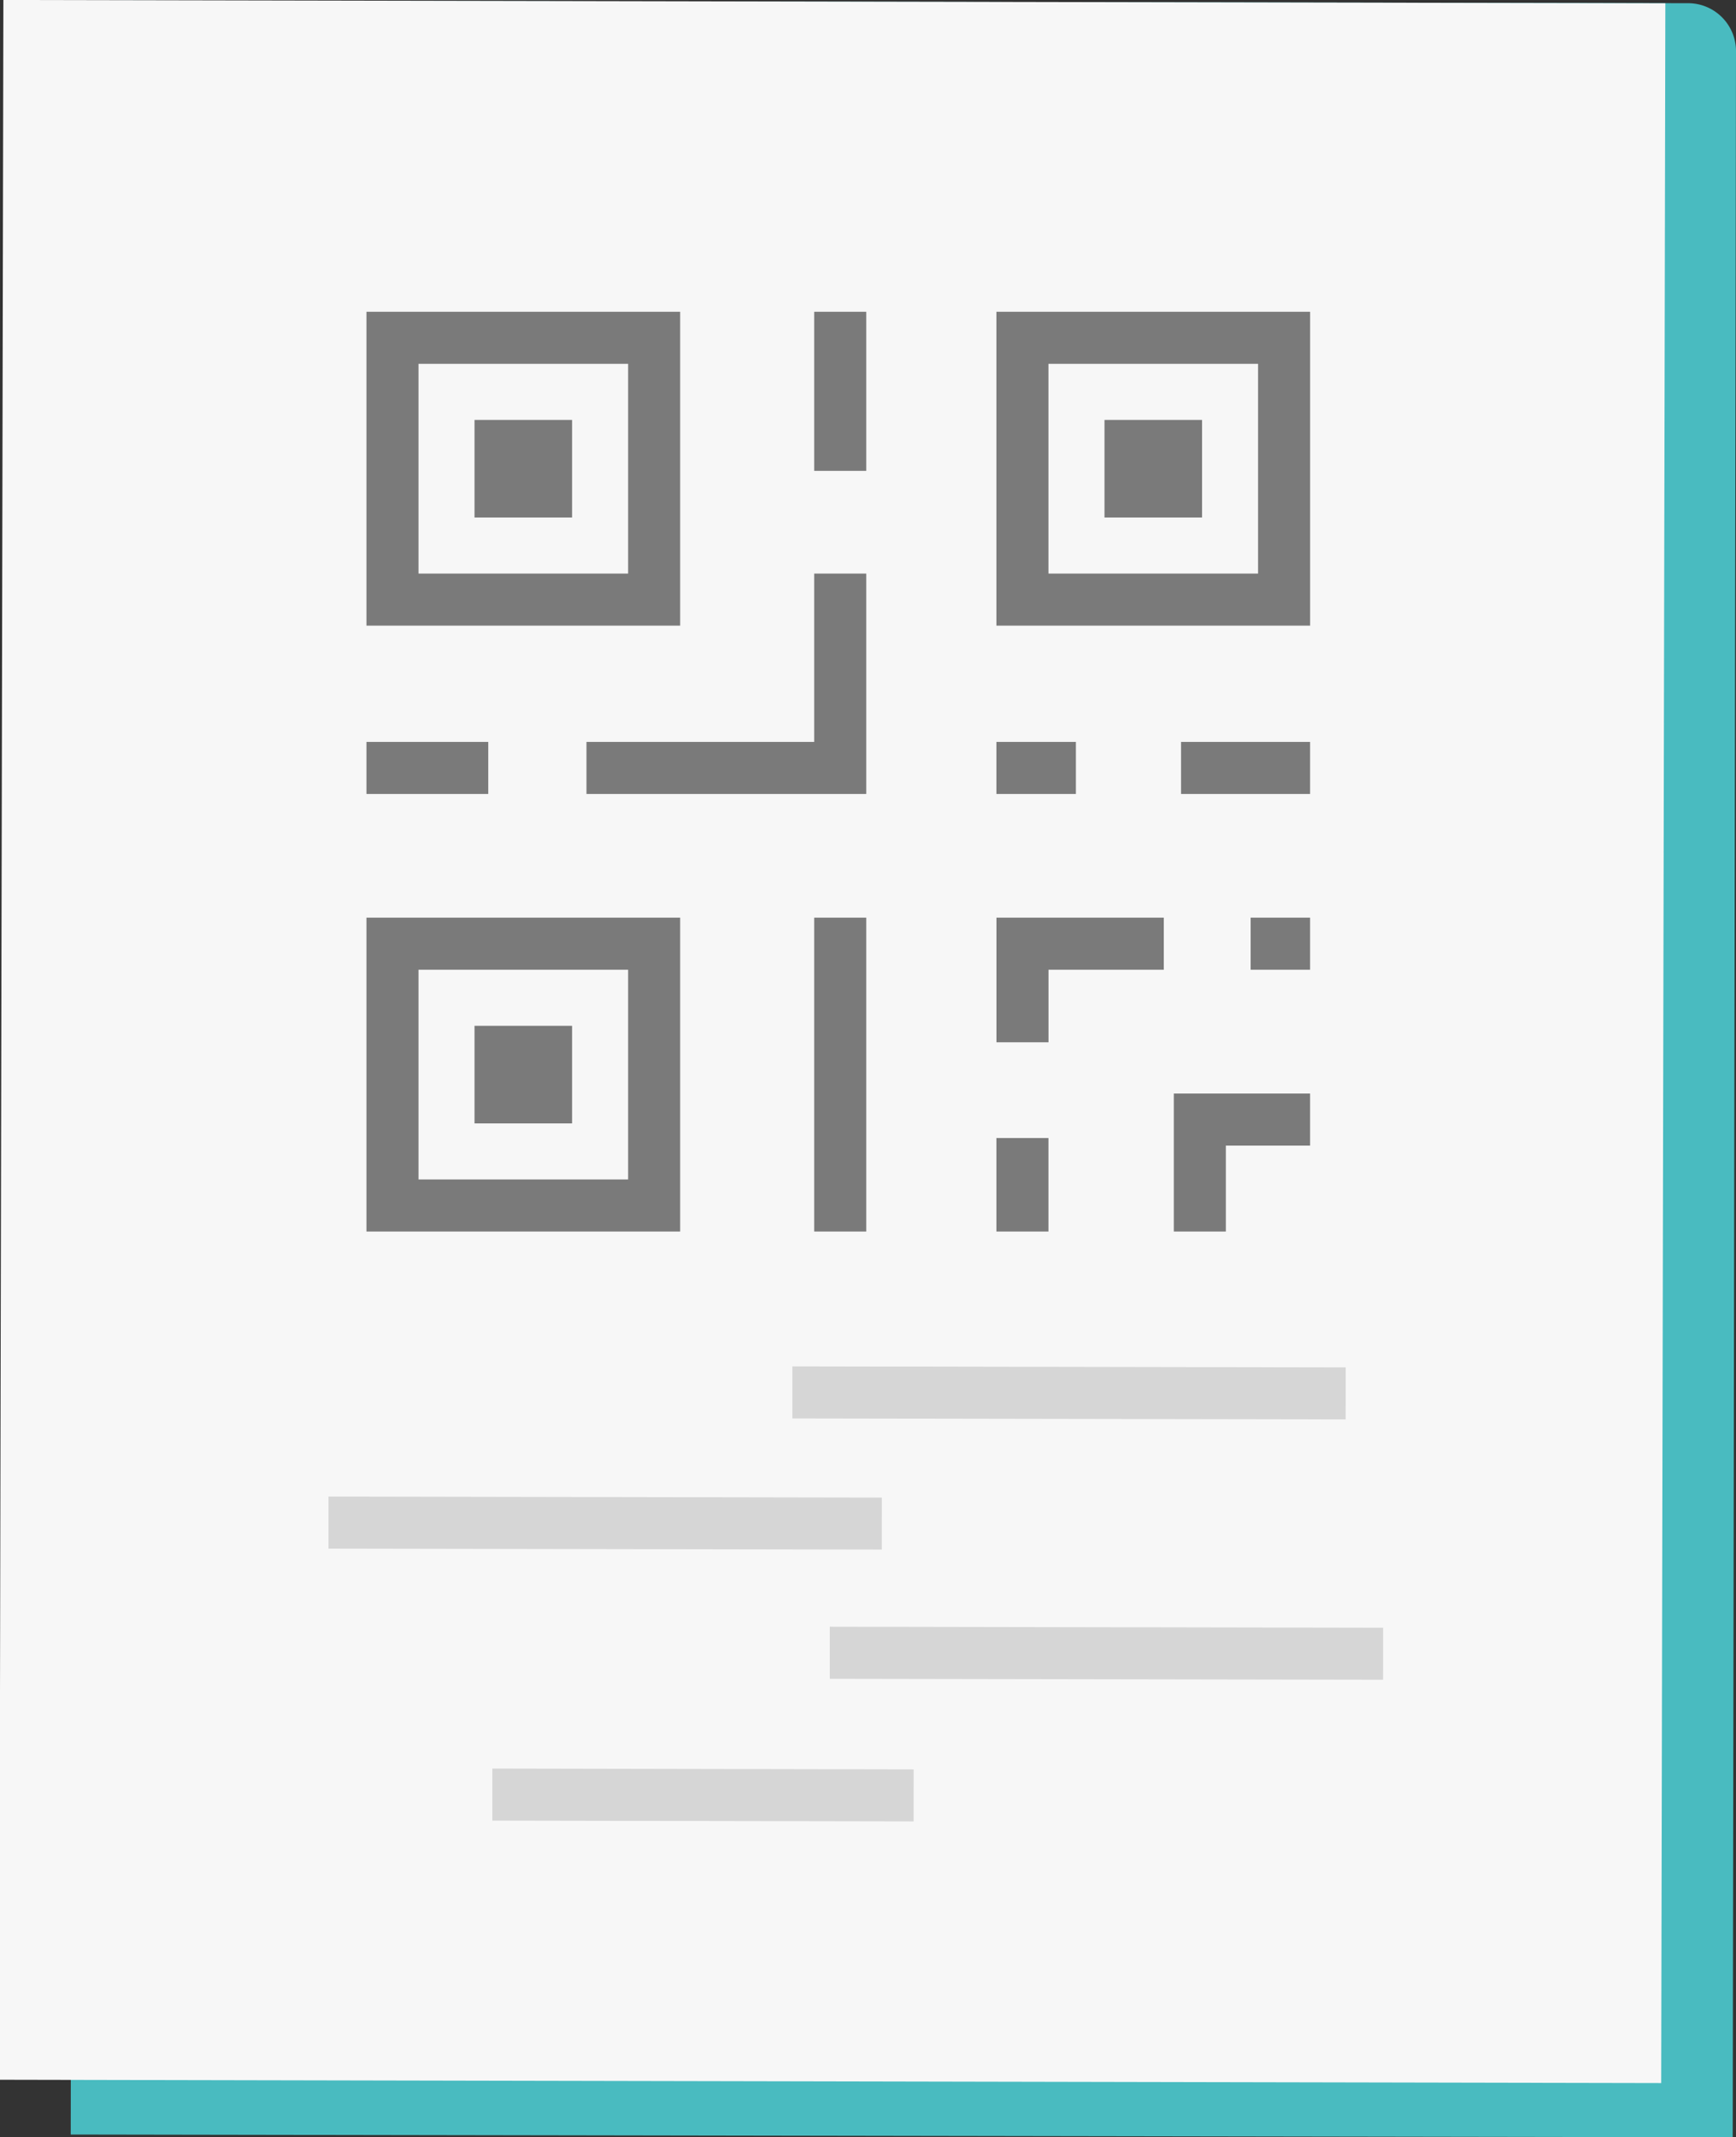 <svg xmlns="http://www.w3.org/2000/svg" width="66.715" height="82.098" viewBox="0 0 66.715 82.098">
  <rect x="0" y="0" width="66.715" height="82.098" fill="#333333" stroke="none"/>
  <g id="Group_181" data-name="Group 181" transform="translate(-648.975 -333.77)">
    <g id="Layer_2" data-name="Layer 2" transform="translate(648.975 333.769)">
      <path id="Path_325" data-name="Path 325" d="M758.368,416.233l-63.87-.106.127-80.108a1.842,1.842,0,0,1,1.822-1.86l60.232.1a1.842,1.842,0,0,1,1.816,1.866Z" transform="translate(-691.78 -334.135)" fill="#49bbc0"/>
      <g id="Group_186" data-name="Group 186" transform="translate(0 0)">
        <rect id="Rectangle_125" data-name="Rectangle 125" width="63.87" height="79.888" transform="matrix(1, 0.002, -0.002, 1, 0.13, 0)" fill="#f7f7f7"/>
        <g id="Group_185" data-name="Group 185" transform="translate(12.434 57.973)">
          <g id="Group_184" data-name="Group 184">
            <g id="Group_182" data-name="Group 182" transform="translate(0.009 5.475)">
              <path id="Line_9" data-name="Line 9" d="M20.263,1.037-1,1l0-2,21.265.039Z" transform="translate(20.446 0.038)" fill="#d6d6d6"/>
              <path id="Line_19" data-name="Line 19" d="M20.263,1.037-1,1l0-2,21.265.039Z" transform="translate(1.181 -4.962)" fill="#d6d6d6"/>
              <path id="Line_20" data-name="Line 20" d="M20.263,1.037-1,1l0-2,21.265.039Z" transform="translate(19.008 -9.962)" fill="#d6d6d6"/>
            </g>
            <g id="Group_183" data-name="Group 183" transform="translate(0 10.949)">
              <path id="Line_11" data-name="Line 11" d="M15.188,1.03-1,1l0-2,16.19.032Z" transform="translate(7.488 0.012)" fill="#d6d6d6"/>
            </g>
          </g>
        </g>
      </g>
    </g>
    <g id="Layer_4" data-name="Layer 4" transform="translate(664.058 346.746)">
      <g id="Group_190" data-name="Group 190" transform="translate(0 0)">
        <g id="Group_187" data-name="Group 187">
          <path id="Rectangle_126" data-name="Rectangle 126" d="M-1-1H11.056V11.056H-1ZM9.056,1H1V9.056H9.056Z" fill="#7a7a7a"/>
          <path id="Rectangle_127" data-name="Rectangle 127" d="M-1-1H2.749V2.749H-1Z" transform="translate(4.153 4.154)" fill="#7a7a7a"/>
        </g>
        <g id="Group_188" data-name="Group 188" transform="translate(0 23.273)">
          <path id="Rectangle_128" data-name="Rectangle 128" d="M-1-1H11.056V11.056H-1ZM9.056,1H1V9.056H9.056Z" fill="#7a7a7a"/>
          <path id="Rectangle_129" data-name="Rectangle 129" d="M-1-1H2.749V2.749H-1Z" transform="translate(4.153 4.154)" fill="#7a7a7a"/>
        </g>
        <g id="Group_189" data-name="Group 189" transform="translate(24.209)">
          <path id="Rectangle_130" data-name="Rectangle 130" d="M-1-1H11.056V11.056H-1ZM9.056,1H1V9.056H9.056Z" fill="#7a7a7a"/>
          <path id="Rectangle_131" data-name="Rectangle 131" d="M-1-1H2.749V2.749H-1Z" transform="translate(4.154 4.154)" fill="#7a7a7a"/>
        </g>
        <path id="Line_12" data-name="Line 12" d="M3.681,1H-1V-1H3.681Z" transform="translate(0 16.522)" fill="#7a7a7a"/>
        <path id="Path_326" data-name="Path 326" d="M1052.905,726.95h-10.752v-2h8.752v-6.466h2Z" transform="translate(-1034.698 -709.428)" fill="#7a7a7a"/>
        <path id="Line_13" data-name="Line 13" d="M1,11.056H-1V-1H1Z" transform="translate(17.207 23.273)" fill="#7a7a7a"/>
        <path id="Line_14" data-name="Line 14" d="M3.959,1H-1V-1H3.959Z" transform="translate(31.305 16.522)" fill="#7a7a7a"/>
        <path id="Line_15" data-name="Line 15" d="M2.055,1H-1V-1H2.055Z" transform="translate(24.209 16.522)" fill="#7a7a7a"/>
        <path id="Path_327" data-name="Path 327" d="M1308,944.617h-2V939.83h6.431v2H1308Z" transform="translate(-1282.789 -917.557)" fill="#7a7a7a"/>
        <path id="Line_16" data-name="Line 16" d="M1,2.591H-1V-1H1Z" transform="translate(24.209 31.738)" fill="#7a7a7a"/>
        <path id="Line_17" data-name="Line 17" d="M1,5.111H-1V-1H1Z" transform="translate(17.207)" fill="#7a7a7a"/>
        <path id="Line_18" data-name="Line 18" d="M1.285,1H-1V-1H1.285Z" transform="translate(33.979 23.273)" fill="#7a7a7a"/>
        <path id="Path_328" data-name="Path 328" d="M1422.2,1058.329h-2v-5.3h5.237v2H1422.2Z" transform="translate(-1390.173 -1024)" fill="#7a7a7a"/>
      </g>
    </g>
  </g>
</svg>
